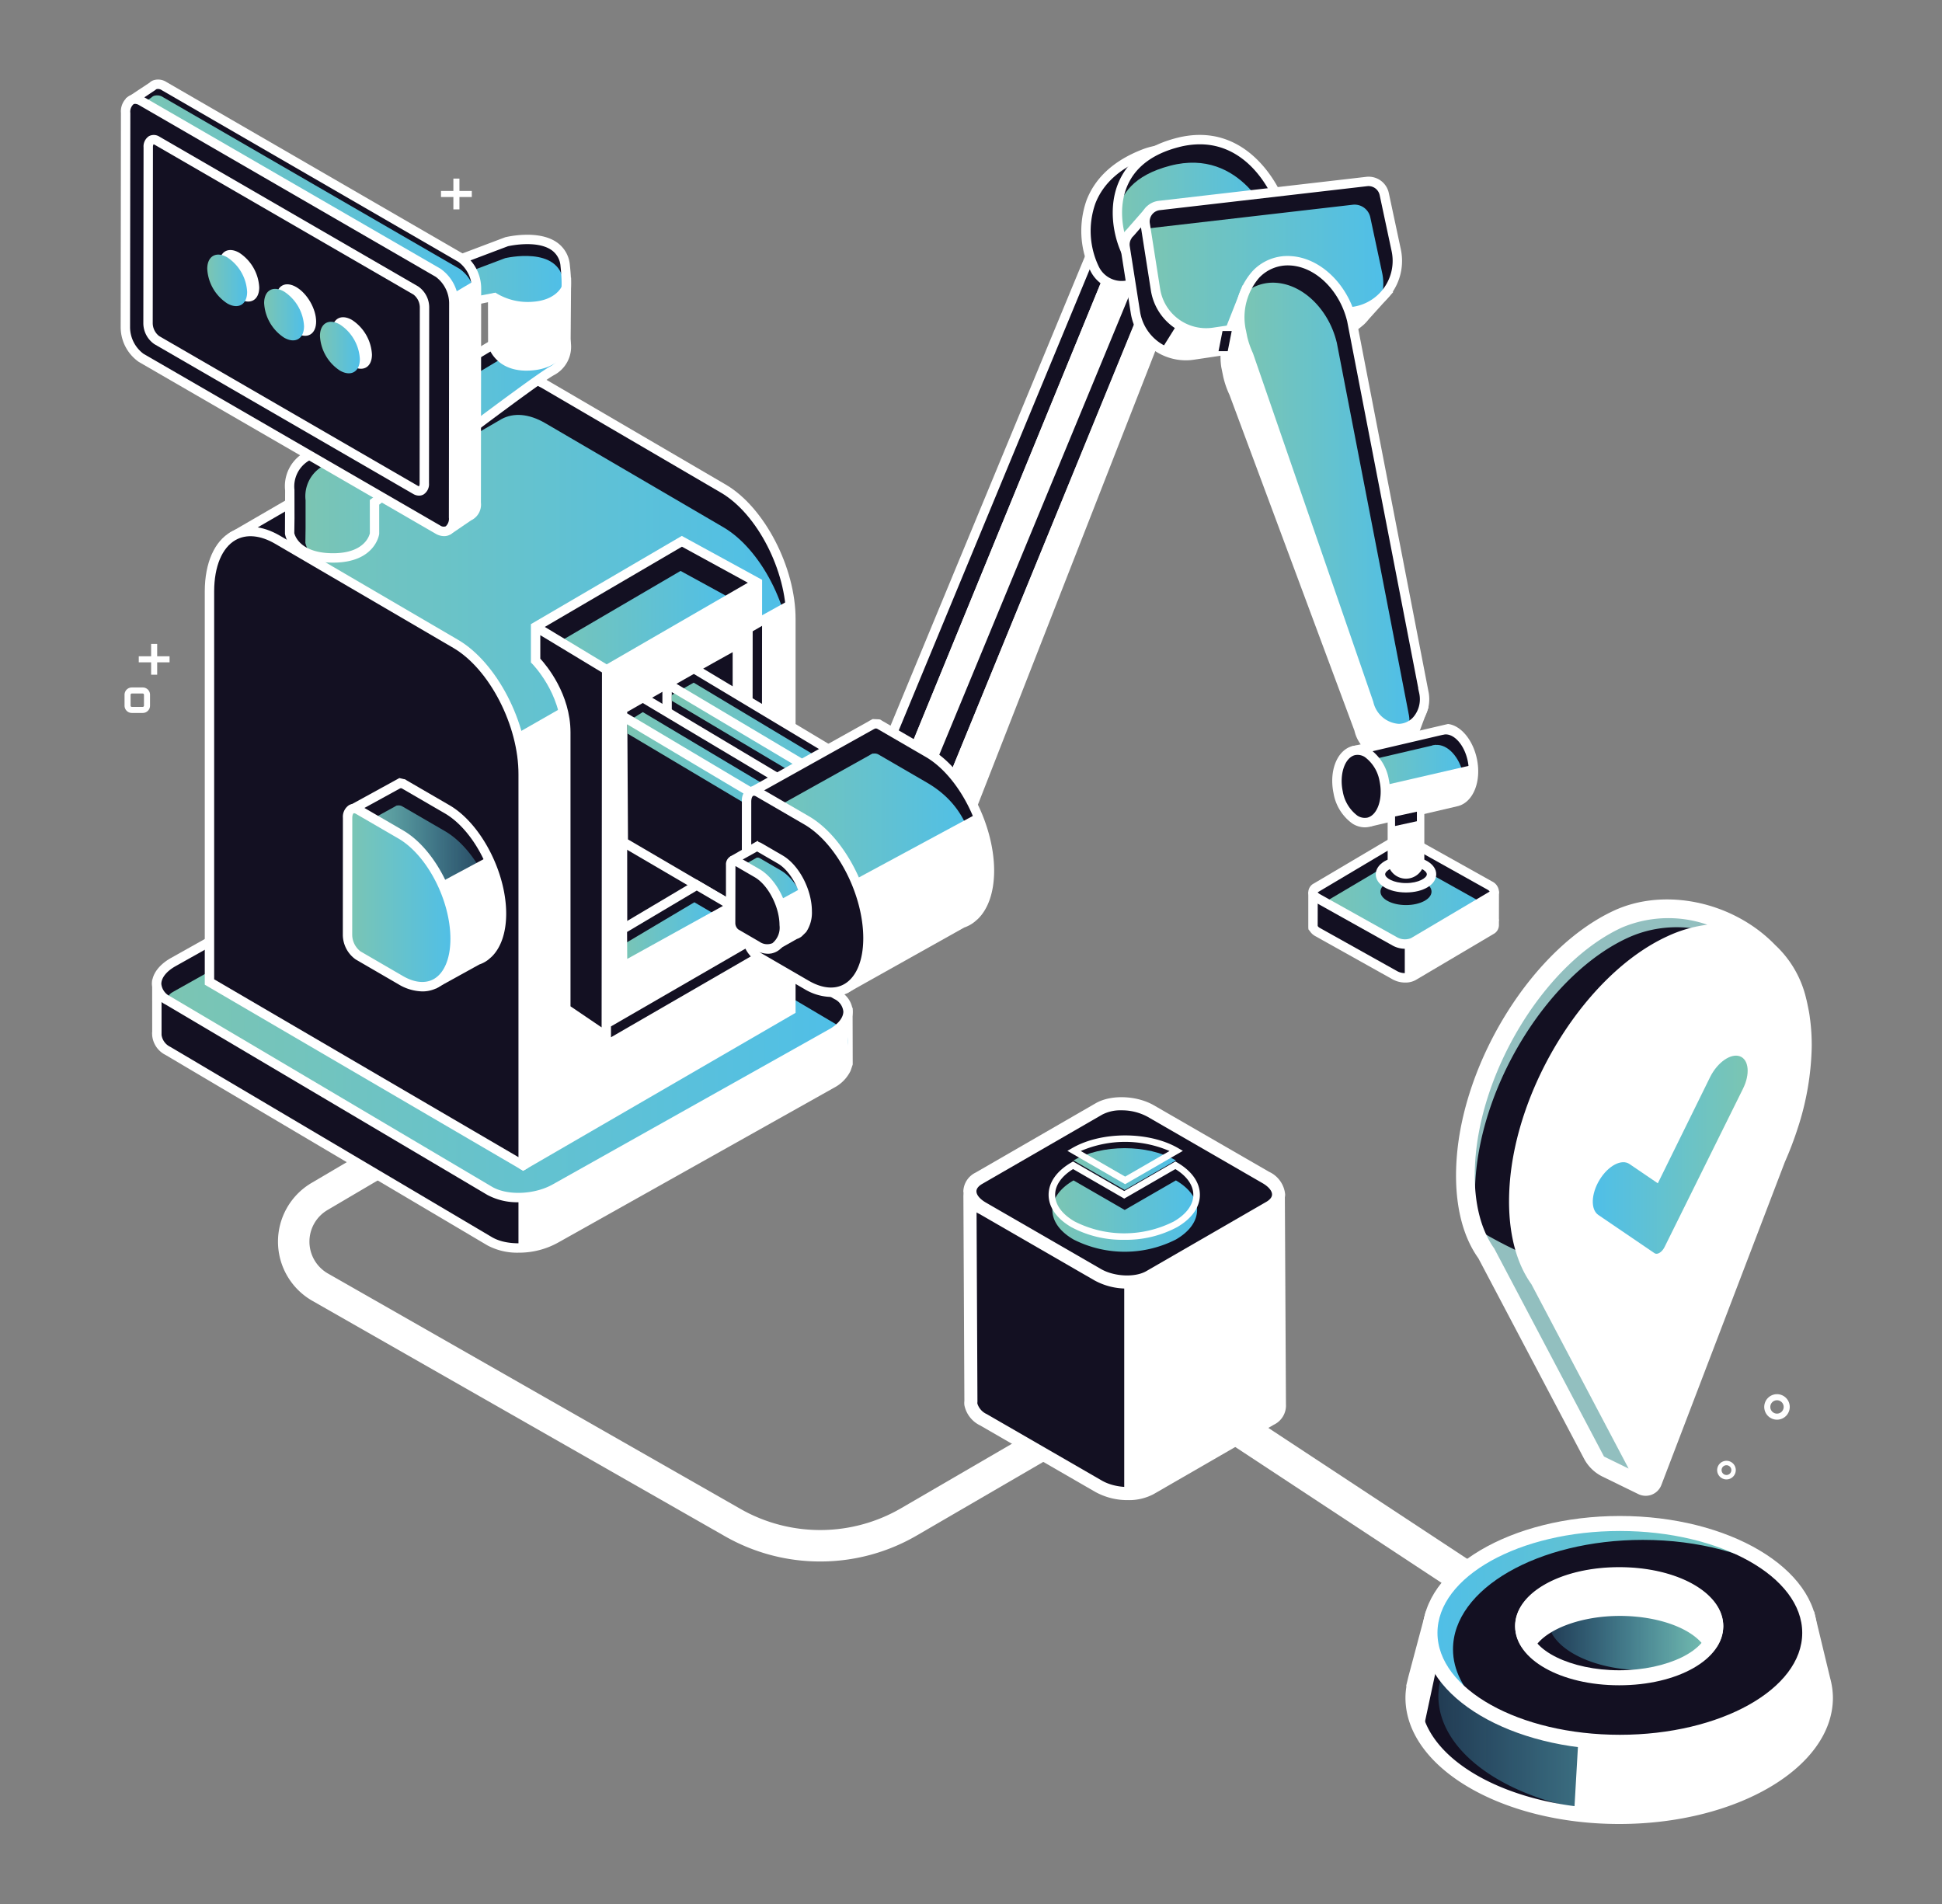 <svg id="a45539a9-f06a-467f-8f51-ab2b2b039554" data-name="Calque 3" xmlns="http://www.w3.org/2000/svg" xmlns:xlink="http://www.w3.org/1999/xlink" viewBox="0 0 306 300"><rect x="0" y="0" width="306" height="300" fill="#808080" stroke="none"/><defs><style>.bbff0e44-f081-49d3-8c1b-c70256f9b5c1{fill:#fff;}.aecdef29-2e78-4dfb-b06f-8b5b9456cd79{fill:#131022;}.f281d635-71e1-4f19-b6e2-e3be3e070bc5{fill:url(#a3a05c76-dc89-48cc-af67-4abfe781f2d5);}.bdd98df3-b6ad-4e9d-8741-fd292596487f{fill:url(#a38b40a1-95b4-4689-87f4-62342c7ffcb3);}.beec81fa-49ea-4dff-85b4-cebc3db31a57{fill:url(#aa88ad38-5be6-43f9-b55d-6601de4fc848);}.a2e88398-d39f-4a06-9a78-697257875be7{fill:#92bfbf;}.ba6f3819-1a6f-4438-b61c-6dc7e60cfbd5{fill:url(#be081102-4246-4ec1-aa59-132d4ef24096);}.ac12ea0e-ced5-4154-b81a-2dc53547dbe2{fill:url(#be40b85e-0616-480f-856b-9d825a567241);}.bc091324-5e9f-4f40-982e-662533450af5{fill:url(#b136ed73-1ca2-487f-aeb5-1b3d5e2ea782);}.fdabe116-67c5-42be-862c-f2c20da47bba{fill:url(#af026898-143a-4def-95ee-51a10c799c6c);}.e7247344-8660-49e1-b23d-33806298bf82{fill:url(#f93bfa53-bbb1-480f-8fa6-ecb06282b7f4);}.bb9ed7cb-778c-4c7a-9a6a-ff479607a21c{fill:url(#b231fe8b-270e-4a8e-adba-128d1e7d0569);}.a9d3cb82-c816-4723-be44-d9d9b5522980{fill:url(#fd0014dd-bd47-4d81-8472-4320e107c435);}.fe6c8f8c-9a24-4d9c-a4e0-76f72b0205ab{fill:url(#a8974926-3f2e-4a3d-aaf8-7a58195f0be6);}.a538d2df-c3e4-41e7-a871-086d3c456a3c{fill:url(#ff9012cb-df30-4f21-9ab8-8de75eacc9e7);}.a127e8d9-9baa-42ef-b77f-753d27d693c3{fill:url(#a3bd66d0-7539-4543-b0ed-abd93dd30f47);}.a4c0c5d4-6216-4f44-b843-25c34afcd372{fill:url(#a6d30107-eb86-4abb-b21f-d84dfeec01f0);}.fed52dcf-3cb3-43f6-95f9-8776da6a39ea{fill:url(#a06dbf04-b941-436b-9d54-438724ba57e5);}.fc2e2ab9-1a4b-48e3-9f06-7b811b9d5e5b{fill:url(#e483facb-60d3-451a-90d9-6c4e46d9096d);}.fda105e9-4882-4db7-9358-d978934ce11a{fill:url(#fbae5cf8-2eb6-4f1e-aeeb-8e64ce5e3e08);}.a8ddcba9-f190-4710-98db-9eec700bb5bf{fill:url(#e79fb7fd-73d4-4ab6-8df8-4fa949066189);}.a7ee5486-d609-48fe-ab69-8cdf49de9811{fill:url(#e0bf19fa-bbc9-4d1b-abbe-c1292be7418d);}.bedf9fff-0d1b-45cb-a215-886dfc33e7ca{fill:url(#b6ef4776-cc90-40ba-87d2-f583be9d292f);}.be082a06-c826-4e74-b914-f9072f85755c{fill:url(#a64b83b9-690d-4634-83dc-856764d878fd);}.e5730942-bcb4-4465-ab85-74546099249a{fill:url(#b2bd455f-6dec-48ee-946d-bd05d2ec54fc);}.f95cb2b6-37c3-4c26-941a-eba18ce577df{fill:url(#b4f43a64-7b31-4ffb-af78-7fadd8ddd67c);}.ae6f9ae6-13b6-44b9-85a3-4e7821666645{fill:url(#b92a59c9-8e75-4abd-b351-bd6faaf35b75);}.eb699bc2-98a1-4023-9081-5a7e0cb423de{fill:url(#a6fc1f27-9e31-497c-b815-d937c593b806);}.a906f406-e6cb-4b70-8ca8-20e22de7bfaf{fill:url(#aedc3c03-448e-4b48-a620-035363fb66e7);}.afe94d3b-2f1f-407f-9ff8-3ba1856e1433{fill:url(#f434df18-19b5-411c-8042-508e21d0a8d0);}</style><linearGradient id="a3a05c76-dc89-48cc-af67-4abfe781f2d5" x1="226.643" y1="267.491" x2="287.771" y2="267.491" gradientUnits="userSpaceOnUse"><stop offset="0" stop-color="#4fbfe8" stop-opacity="0.25"/><stop offset="0.989" stop-color="#7bc5b3"/></linearGradient><linearGradient id="a38b40a1-95b4-4689-87f4-62342c7ffcb3" x1="225.32" y1="257.285" x2="285.158" y2="257.285" gradientUnits="userSpaceOnUse"><stop offset="0" stop-color="#4fbfe8"/><stop offset="0.989" stop-color="#7bc5b3"/></linearGradient><linearGradient id="aa88ad38-5be6-43f9-b55d-6601de4fc848" x1="243.91" y1="255.687" x2="270.504" y2="255.687" xlink:href="#a3a05c76-dc89-48cc-af67-4abfe781f2d5"/><linearGradient id="be081102-4246-4ec1-aa59-132d4ef24096" x1="250.974" y1="181.941" x2="275.38" y2="181.941" xlink:href="#a38b40a1-95b4-4689-87f4-62342c7ffcb3"/><linearGradient id="be40b85e-0616-480f-856b-9d825a567241" x1="-592.394" y1="159.706" x2="-485.226" y2="159.706" gradientTransform="matrix(-1, 0, 0, 1, -458.767, 0)" xlink:href="#a38b40a1-95b4-4689-87f4-62342c7ffcb3"/><linearGradient id="b136ed73-1ca2-487f-aeb5-1b3d5e2ea782" x1="-583.385" y1="123.974" x2="-495.223" y2="123.974" gradientTransform="matrix(-1, 0, 0, 1, -458.767, 0)" xlink:href="#a38b40a1-95b4-4689-87f4-62342c7ffcb3"/><linearGradient id="af026898-143a-4def-95ee-51a10c799c6c" x1="-693.972" y1="143.656" x2="-667.502" y2="143.656" gradientTransform="matrix(-1, 0, 0, 1, -458.767, 0)" xlink:href="#a38b40a1-95b4-4689-87f4-62342c7ffcb3"/><linearGradient id="f93bfa53-bbb1-480f-8fa6-ecb06282b7f4" x1="-574.183" y1="100.081" x2="-542.958" y2="100.081" gradientTransform="matrix(-1, 0, 0, 1, -458.767, 0)" xlink:href="#a38b40a1-95b4-4689-87f4-62342c7ffcb3"/><linearGradient id="b231fe8b-270e-4a8e-adba-128d1e7d0569" x1="-595.499" y1="117.021" x2="-564.621" y2="117.021" gradientTransform="matrix(-1, 0, 0, 1, -458.767, 0)" xlink:href="#a38b40a1-95b4-4689-87f4-62342c7ffcb3"/><linearGradient id="fd0014dd-bd47-4d81-8472-4320e107c435" x1="-588.052" y1="121.786" x2="-557.617" y2="121.786" gradientTransform="matrix(-1, 0, 0, 1, -458.767, 0)" xlink:href="#a38b40a1-95b4-4689-87f4-62342c7ffcb3"/><linearGradient id="a8974926-3f2e-4a3d-aaf8-7a58195f0be6" x1="-571.592" y1="147.253" x2="-556.456" y2="147.253" gradientTransform="matrix(-1, 0, 0, 1, -458.767, 0)" xlink:href="#a38b40a1-95b4-4689-87f4-62342c7ffcb3"/><linearGradient id="ff9012cb-df30-4f21-9ab8-8de75eacc9e7" x1="-612.585" y1="136.609" x2="-576.583" y2="136.609" gradientTransform="matrix(-1, 0, 0, 1, -458.767, 0)" xlink:href="#a38b40a1-95b4-4689-87f4-62342c7ffcb3"/><linearGradient id="a3bd66d0-7539-4543-b0ed-abd93dd30f47" x1="-586.067" y1="141.478" x2="-574.289" y2="141.478" gradientTransform="matrix(-1, 0, 0, 1, -458.767, 0)" xlink:href="#a38b40a1-95b4-4689-87f4-62342c7ffcb3"/><linearGradient id="a6d30107-eb86-4abb-b21f-d84dfeec01f0" x1="-659.779" y1="36.012" x2="-634.785" y2="36.012" gradientTransform="matrix(-1, 0, 0, 1, -458.767, 0)" xlink:href="#a38b40a1-95b4-4689-87f4-62342c7ffcb3"/><linearGradient id="a06dbf04-b941-436b-9d54-438724ba57e5" x1="-676.735" y1="42.39" x2="-639.317" y2="42.39" gradientTransform="matrix(-1, 0, 0, 1, -458.767, 0)" xlink:href="#a38b40a1-95b4-4689-87f4-62342c7ffcb3"/><linearGradient id="e483facb-60d3-451a-90d9-6c4e46d9096d" x1="-680.844" y1="79.463" x2="-654.091" y2="79.463" gradientTransform="matrix(-1, 0, 0, 1, -458.767, 0)" xlink:href="#a38b40a1-95b4-4689-87f4-62342c7ffcb3"/><linearGradient id="fbae5cf8-2eb6-4f1e-aeeb-8e64ce5e3e08" x1="-689.484" y1="122.927" x2="-671.08" y2="122.927" gradientTransform="matrix(-1, 0, 0, 1, -458.767, 0)" xlink:href="#a38b40a1-95b4-4689-87f4-62342c7ffcb3"/><linearGradient id="e79fb7fd-73d4-4ab6-8df8-4fa949066189" x1="-547.889" y1="71.717" x2="-506.883" y2="71.717" gradientTransform="matrix(-1, 0, 0, 1, -458.767, 0)" xlink:href="#a38b40a1-95b4-4689-87f4-62342c7ffcb3"/><linearGradient id="e0bf19fa-bbc9-4d1b-abbe-c1292be7418d" x1="-547.736" y1="46.305" x2="-518.206" y2="46.305" gradientTransform="matrix(-1, 0, 0, 1, -458.767, 0)" xlink:href="#a38b40a1-95b4-4689-87f4-62342c7ffcb3"/><linearGradient id="b6ef4776-cc90-40ba-87d2-f583be9d292f" x1="-533.708" y1="48.917" x2="-479.486" y2="48.917" gradientTransform="matrix(-1, 0, 0, 1, -458.767, 0)" xlink:href="#a38b40a1-95b4-4689-87f4-62342c7ffcb3"/><linearGradient id="a64b83b9-690d-4634-83dc-856764d878fd" x1="-537.448" y1="141.11" x2="-513.527" y2="141.11" gradientTransform="matrix(-1, 0, 0, 1, -458.767, 0)" xlink:href="#a3a05c76-dc89-48cc-af67-4abfe781f2d5"/><linearGradient id="b2bd455f-6dec-48ee-946d-bd05d2ec54fc" x1="-530.478" y1="141.431" x2="-513.527" y2="141.431" gradientTransform="matrix(-1, 0, 0, 1, -458.767, 0)" xlink:href="#a38b40a1-95b4-4689-87f4-62342c7ffcb3"/><linearGradient id="b4f43a64-7b31-4ffb-af78-7fadd8ddd67c" x1="-497.709" y1="44.174" x2="-491.423" y2="44.174" gradientTransform="matrix(-1, 0, 0, 1, -458.767, 0)" xlink:href="#a38b40a1-95b4-4689-87f4-62342c7ffcb3"/><linearGradient id="b92a59c9-8e75-4abd-b351-bd6faaf35b75" x1="-506.675" y1="49.572" x2="-500.389" y2="49.572" gradientTransform="matrix(-1, 0, 0, 1, -458.767, 0)" xlink:href="#a38b40a1-95b4-4689-87f4-62342c7ffcb3"/><linearGradient id="a6fc1f27-9e31-497c-b815-d937c593b806" x1="-515.471" y1="54.761" x2="-509.185" y2="54.761" gradientTransform="matrix(-1, 0, 0, 1, -458.767, 0)" xlink:href="#a38b40a1-95b4-4689-87f4-62342c7ffcb3"/><linearGradient id="aedc3c03-448e-4b48-a620-035363fb66e7" x1="-647.392" y1="191.61" x2="-624.586" y2="191.61" gradientTransform="matrix(-1, 0, 0, 1, -458.767, 0)" xlink:href="#a38b40a1-95b4-4689-87f4-62342c7ffcb3"/><linearGradient id="f434df18-19b5-411c-8042-508e21d0a8d0" x1="-644.049" y1="184.204" x2="-627.923" y2="184.204" gradientTransform="matrix(-1, 0, 0, 1, -458.767, 0)" xlink:href="#a38b40a1-95b4-4689-87f4-62342c7ffcb3"/></defs><path class="bbff0e44-f081-49d3-8c1b-c70256f9b5c1" d="M195.922,222.399l45.311,29.835-2.96,4.495-45.182-29.754"/><path class="aecdef29-2e78-4dfb-b06f-8b5b9456cd79" d="M287.208,264.616h.001l-2.292-9.522H279.442c-5.954-3.872-14.623-6.326-24.307-6.326-9.684,0-18.353,2.454-24.306,6.326H225.564l-2.505,9.4h.036a11.105,11.105,0,0,0-.455,2.997c0,10.34,14.549,18.723,32.495,18.723s32.495-8.383,32.495-18.723A11.107,11.107,0,0,0,287.208,264.616Z"/><path class="f281d635-71e1-4f19-b6e2-e3be3e070bc5" d="M287.35,264.901h.001l-2.293-9.522h-5.475c-5.954-3.872-14.623-6.326-24.307-6.326a55.519,55.519,0,0,0-6.259.369,39.855,39.855,0,0,0-14.186,5.386h-2.889c-.321.192-.665.371-.972.571h-1.556l-2.354,8.829h.036a11.104,11.104,0,0,0-.455,2.997c0,10.34,14.549,18.723,32.495,18.723a55.979,55.979,0,0,0,6.155-.346c13.041-2.434,22.479-9.482,22.479-17.807A11.12,11.12,0,0,0,287.35,264.901Z"/><path class="bbff0e44-f081-49d3-8c1b-c70256f9b5c1" d="M255.135,287.396c-18.571,0-33.678-8.93-33.678-19.905a10.874,10.874,0,0,1,.16-1.814H221.557l.36-1.486,2.74-10.278h5.826c6.354-4.023,15.314-6.326,24.653-6.326,9.339,0,18.297,2.303,24.653,6.326h6.059L288.359,264.34h-.002a12.083,12.083,0,0,1,.455,3.151C288.811,278.466,273.704,287.396,255.135,287.396Zm-30.539-24.083h.019l-.383,1.5a9.935,9.935,0,0,0-.411,2.678c0,9.673,14.047,17.542,31.314,17.542,17.265,0,31.312-7.868,31.312-17.542a9.827,9.827,0,0,0-.383-2.569l-.007-.028-2.07-8.619h-4.896l-.293-.191c-5.999-3.899-14.624-6.135-23.663-6.135-9.041,0-17.666,2.237-23.663,6.135l-.293.191h-4.709Z"/><path class="bdd98df3-b6ad-4e9d-8741-fd292596487f" d="M285.158,257.285c0,9.521-13.395,17.239-29.919,17.239-16.524,0-29.919-7.717-29.919-17.239,0-9.52,13.395-17.238,29.919-17.238C271.763,240.047,285.158,247.765,285.158,257.285Z"/><path class="aecdef29-2e78-4dfb-b06f-8b5b9456cd79" d="M285.464,257.285c0-3.264-1.603-6.304-4.338-8.906-5.478-3.52-13.406-5.748-22.258-5.748-16.524,0-29.919,7.718-29.919,17.238,0,3.264,1.603,6.305,4.338,8.907,5.478,3.52,13.406,5.747,22.257,5.747C272.07,274.524,285.464,266.806,285.464,257.285Z"/><path class="bbff0e44-f081-49d3-8c1b-c70256f9b5c1" d="M255.24,275.705c-17.149,0-31.102-8.263-31.102-18.421,0-10.156,13.953-18.419,31.102-18.419,17.149,0,31.1,8.263,31.1,18.419C286.339,267.442,272.389,275.705,255.24,275.705Zm0-34.476c-15.848,0-28.739,7.201-28.739,16.055,0,8.854,12.891,16.058,28.739,16.058,15.845,0,28.736-7.204,28.736-16.058C283.976,248.43,271.085,241.229,255.24,241.229Z"/><path class="aecdef29-2e78-4dfb-b06f-8b5b9456cd79" d="M270.353,256.278c0,4.462-6.813,8.08-15.218,8.08-8.404,0-15.217-3.618-15.217-8.08,0-4.463,6.813-8.08,15.217-8.08C263.54,248.198,270.353,251.815,270.353,256.278Z"/><path class="beec81fa-49ea-4dff-85b4-cebc3db31a57" d="M255.286,248.198a27.249,27.249,0,0,0-5.622.577c-3.503,1.48-5.755,3.76-5.755,6.321,0,4.463,6.813,8.08,15.217,8.08a27.256,27.256,0,0,0,5.623-.577c3.503-1.48,5.755-3.76,5.755-6.321C270.504,251.815,263.691,248.198,255.286,248.198Z"/><path class="bbff0e44-f081-49d3-8c1b-c70256f9b5c1" d="M255.135,265.54c-9.196,0-16.399-4.069-16.399-9.263,0-5.193,7.204-9.263,16.399-9.263s16.399,4.07,16.399,9.263C271.535,261.471,264.331,265.54,255.135,265.54Zm0-16.162c-7.607,0-14.036,3.16-14.036,6.899,0,3.739,6.428,6.899,14.036,6.899,7.608,0,14.036-3.16,14.036-6.899C269.171,252.539,262.743,249.379,255.135,249.379Z"/><path class="bbff0e44-f081-49d3-8c1b-c70256f9b5c1" d="M255.238,253.426c6.595,0,12.193,2.231,14.305,5.346a4.788,4.788,0,0,0,.809-2.584c0-4.462-6.813-8.08-15.218-8.08-8.404,0-15.217,3.618-15.217,8.08a4.849,4.849,0,0,0,.913,2.734C242.861,255.729,248.538,253.426,255.238,253.426Z"/><path class="bbff0e44-f081-49d3-8c1b-c70256f9b5c1" d="M241.827,259.558l-1.976.028a6.007,6.007,0,0,1-1.115-3.397c0-5.193,7.204-9.26,16.399-9.26s16.399,4.067,16.399,9.26a5.955,5.955,0,0,1-.995,3.22l-3.153,1.516,1.177-1.489c-1.957-2.888-7.312-4.826-13.327-4.826-6.043,0-11.557,2.036-13.41,4.949ZM255.135,249.291c-7.607,0-14.036,3.158-14.036,6.897a2.976,2.976,0,0,0,.049.531c2.892-2.731,8.231-4.473,14.089-4.473,5.805,0,10.989,1.643,13.914,4.302a3.131,3.131,0,0,0,.021-.36C269.171,252.448,262.743,249.291,255.135,249.291Z"/><polygon class="bbff0e44-f081-49d3-8c1b-c70256f9b5c1" points="248.676 274.524 248.036 285.642 261.626 285.642 273.739 282.54 280.262 279.733 286.339 274.524 287.771 267.776 285.839 258.922 282.521 264.358 277.875 268.211 267.904 272.903 255.239 274.524 248.676 274.524"/><polygon class="bbff0e44-f081-49d3-8c1b-c70256f9b5c1" points="226.501 262.067 224.137 273.123 222.64 266.29 224.636 258.578 226.501 262.067"/><path class="a2e88398-d39f-4a06-9a78-697257875be7" d="M254.945,144.811c-12.095,5.573-22.937,22.448-23.964,38.043-.411,6.241.823,11.288,3.27,14.728l17.418,33.032,8.353,4.078c.752-1.702,12.938-59.722,13.498-61.469h0c1.306-4.077,10.22-6.64,10.287-10.611C284.051,148.085,266.738,139.377,254.945,144.811Zm-1.529,37.224c-4.762,2.378-8.412-.539-8.113-6.466.295-5.849,4.331-12.35,8.977-14.568,4.602-2.197,8.153.599,7.972,6.292C262.068,173.059,258.13,179.681,253.415,182.035Z"/><path class="aecdef29-2e78-4dfb-b06f-8b5b9456cd79" d="M256.451,147.785c-12.094,5.573-22.937,22.448-23.964,38.042a29.483,29.483,0,0,0,.506,8.018c13.799,8.298,24.135,7.813,34.912,15.165,3.355-15.592,6.828-31.9,7.12-32.813,1.306-4.078,7.989-7.135,8.055-11.106C283.326,150.563,268.245,142.351,256.451,147.785Zm-1.53,37.224c-4.761,2.377-8.411-.54-8.112-6.466.295-5.85,4.331-12.349,8.977-14.569,4.601-2.196,8.153.6,7.972,6.293C263.575,176.033,259.637,182.654,254.922,185.009Z"/><path class="bbff0e44-f081-49d3-8c1b-c70256f9b5c1" d="M260.48,234.124l-1.123,1.277-17.567-33.313c-2.598-3.636-3.788-8.934-3.375-15.216,1.032-15.656,12.021-33.069,24.497-38.819,5.586-2.571,10.896-2.529,14.953.117,4.681,3.052,7.186,9.074,7.053,16.952h0a43.405,43.405,0,0,1-2.171,12.463,53.294,53.294,0,0,1-2.008,5.271Zm10.358-86.128a17.219,17.219,0,0,0-7.156,1.727c-11.929,5.495-22.44,22.214-23.432,37.268-.385,5.854.688,10.742,3.102,14.136l16.533,31.339,19.154-50.309a52.175,52.175,0,0,0,1.958-5.136,41.583,41.583,0,0,0,2.084-11.93c.12-7.12-2.147-12.726-6.219-15.381A10.86,10.86,0,0,0,270.838,147.995Z"/><path class="bbff0e44-f081-49d3-8c1b-c70256f9b5c1" d="M285.158,160.189c-.005-.045-.01-.089-.016-.134-.08-.546-.183-1.071-.293-1.591-.076-.365-.147-.731-.245-1.09a16.686,16.686,0,0,0-4.869-8.454,22.812,22.812,0,0,0-3.95-3.257c-6.595-4.303-15.02-5.166-21.456-2.191-12.639,5.826-23.774,23.45-24.818,39.285-.424,6.409.778,11.794,3.438,15.509l16.645,31.57a6.535,6.535,0,0,0,2.915,2.826l5.644,2.755a2.642,2.642,0,0,0,3.627-1.431l19.464-50.908a54.588,54.588,0,0,0,2.028-5.324,43.867,43.867,0,0,0,2.197-12.624A31.212,31.212,0,0,0,285.158,160.189Zm-22.477-12.641c-12.639,5.826-23.774,23.45-24.818,39.285-.422,6.414.78,11.798,3.438,15.511l15.318,29.05L252.745,229.502l-17.293-32.776c-2.342-3.289-3.38-8.053-3.001-13.775.98-14.875,11.346-31.385,23.112-36.803a18.774,18.774,0,0,1,13.465-.445A20.886,20.886,0,0,0,262.681,147.548Z"/><path class="ba6f3819-1a6f-4438-b61c-6dc7e60cfbd5" d="M260.714,197.465l-8.864-6.031c-1.243-.846-1.153-3.329.201-5.547h0c1.354-2.217,3.46-3.328,4.703-2.482l4.469,3.041,8.249-16.759c1.163-2.315,3.259-3.77,4.683-3.25h0c1.424.52,1.636,2.819.473,5.135l-12.358,24.943C261.874,197.304,261.139,197.753,260.714,197.465Z"/><path class="bbff0e44-f081-49d3-8c1b-c70256f9b5c1" d="M129.238,246.034a30.215,30.215,0,0,1-14.976-3.959L49.22,204.964a10.736,10.736,0,0,1-.129-18.577l16.383-9.654,2.516,4.268-16.384,9.654a5.782,5.782,0,0,0,.069,10.005l65.043,37.114a25.366,25.366,0,0,0,25.226-.107l30.447-17.709,2.492,4.283-30.447,17.709A30.22,30.22,0,0,1,129.238,246.034Z"/><path class="aecdef29-2e78-4dfb-b06f-8b5b9456cd79" d="M24.716,163.043a2.419,2.419,0,0,1,0-.419v-7.497l9.748.391,36.296-20.368c3.07-1.778,7.714-1.97,10.372-.429l41.107,24.32,11.368.457.018,8.052v.497l-.145.024a4.869,4.869,0,0,1-2.395,2.657l-43.539,24.432c-3.07,1.778-7.714,1.97-10.372.429l-50.7-29.995a3.09,3.09,0,0,1-1.759-2.526l-.001-0Z"/><path class="bbff0e44-f081-49d3-8c1b-c70256f9b5c1" d="M81.698,197.377a9.923,9.923,0,0,1-4.894-1.148l-50.705-30a3.834,3.834,0,0,1-2.125-3.136v-.038l-.003-.092a2.094,2.094,0,0,1,.011-.445l-.009-8.16,10.31.411,36.114-20.262c3.312-1.925,8.197-2.113,11.102-.425l40.955,24.228,11.889.477.02,8.947-.344,1.005a5.94,5.94,0,0,1-2.567,2.63L87.91,195.805A12.693,12.693,0,0,1,81.698,197.377ZM25.455,155.896v7.171a2.457,2.457,0,0,0,1.393,1.887l50.702,29.997c2.448,1.416,6.769,1.223,9.628-.434l43.545-24.436a4.227,4.227,0,0,0,2.049-2.223l.113-.379-.015-7.272-11.007-.532L80.756,135.356c-2.408-1.393-6.816-1.194-9.625.434L34.644,156.266Z"/><path class="aecdef29-2e78-4dfb-b06f-8b5b9456cd79" d="M26.476,157.646l50.7,29.996c2.658,1.542,7.302,1.35,10.372-.429l43.539-24.432c3.07-1.778,3.404-4.47.746-6.011L81.132,126.774c-2.658-1.542-7.302-1.35-10.372.429l-43.539,24.431C24.152,153.413,23.818,156.104,26.476,157.646Z"/><path class="ac12ea0e-ced5-4154-b81a-2dc53547dbe2" d="M33.822,161.992l43.354,25.649c2.658,1.542,7.664,1.993,10.734.215l43.176-20.401c3.07-1.778,3.404-4.47.746-6.012L81.132,131.448c-2.658-1.542-7.302-1.35-10.372.429l-43.539,24.431C24.152,158.087,31.164,160.45,33.822,161.992Z"/><path class="bbff0e44-f081-49d3-8c1b-c70256f9b5c1" d="M81.695,189.431a9.92,9.92,0,0,1-4.891-1.148l-50.702-30a3.816,3.816,0,0,1-2.162-3.249c0-1.497,1.061-2.968,2.911-4.041l43.548-24.436c3.312-1.925,8.2-2.116,11.105-.422l50.705,29.997a3.799,3.799,0,0,1,2.156,3.249c0,1.497-1.061,2.968-2.911,4.041L87.91,187.856A12.666,12.666,0,0,1,81.695,189.431ZM76.64,126.48a11.328,11.328,0,0,0-5.509,1.364L27.583,152.28c-1.37.795-2.162,1.801-2.162,2.755a2.447,2.447,0,0,0,1.425,1.968l.006.006L77.55,187.006c2.448,1.416,6.769,1.22,9.628-.434l43.545-24.436c1.37-.795,2.162-1.801,2.162-2.755a2.453,2.453,0,0,0-1.422-1.974L80.756,127.41A8.402,8.402,0,0,0,76.64,126.48Z"/><path class="aecdef29-2e78-4dfb-b06f-8b5b9456cd79" d="M79.062,59.928h0c1.862-.996,4.253-.857,6.86.667l28.062,16.399c5.901,3.449,10.662,12.661,10.634,20.577V159.161l-42.181,24.454s-34.573-72.97-34.87-74.39c-.297-1.42-11.111-24.574-11.111-24.574Z"/><path class="bc091324-5e9f-4f40-982e-662533450af5" d="M79.062,66.012h0c1.862-.996,4.253-.857,6.86.666l28.062,16.399c5.901,3.449,10.662,12.662,10.634,20.577v53.562L80.537,182.572s-32.673-65.843-32.97-67.263c-.297-1.42-11.111-24.574-11.111-24.574Z"/><path class="bbff0e44-f081-49d3-8c1b-c70256f9b5c1" d="M82.436,184.473l-.571-.334-.097-.205c-5.781-12.201-34.628-73.123-34.926-74.56-.254-1.084-6.752-15.192-11.056-24.41l.301-.951h0L78.712,59.274c2.171-1.153,4.856-.911,7.582.682L114.358,76.356c6.093,3.561,11.027,13.08,11.001,21.216V159.59l-.37.211ZM37.413,84.952c1.951,4.183,10.591,22.745,10.88,24.118.526,1.7,22.572,48.395,34.466,73.502l41.12-23.838V97.569c.026-7.668-4.581-16.611-10.267-19.935L85.548,61.233c-2.263-1.324-4.437-1.552-6.128-.659Z"/><path class="aecdef29-2e78-4dfb-b06f-8b5b9456cd79" d="M33.005,154.727l49.432,28.888V122.025c.028-7.916-4.733-17.128-10.634-20.577L43.741,85.049c-5.901-3.449-10.708.172-10.736,8.088Z"/><path class="bbff0e44-f081-49d3-8c1b-c70256f9b5c1" d="M83.175,184.042l-.739.43L32.266,155.153V93.135c.017-4.443,1.517-7.842,4.116-9.327,2.188-1.254,4.931-1.035,7.732.601l28.061,16.401c6.096,3.561,11.03,13.079,11.001,21.219Zm-49.43-29.739,47.95,28.023V122.025c.029-7.671-4.578-16.614-10.267-19.938L43.368,85.687C41.041,84.325,38.818,84.12,37.116,85.091c-2.127,1.217-3.356,4.151-3.37,8.047Z"/><polygon class="bbff0e44-f081-49d3-8c1b-c70256f9b5c1" points="81.695 188.683 81.695 196.932 87.137 195.373 132.565 169.738 133.626 168.046 133.628 160.396 129.284 164.148 85.135 188.683 81.695 188.683"/><polygon class="bbff0e44-f081-49d3-8c1b-c70256f9b5c1" points="81.497 115.533 88.5 111.53 89.086 114.074 89.154 158.95 95.533 163.276 118.364 150.074 124.618 154.074 124.618 159.161 83.175 183.187 82.437 180.314 82.218 118.932 81.497 115.533"/><polygon class="bbff0e44-f081-49d3-8c1b-c70256f9b5c1" points="120.086 96.945 124.307 94.602 124.668 100.081 124.668 114.53 119.001 111.131 119.346 97.438 120.086 96.945"/><path class="aecdef29-2e78-4dfb-b06f-8b5b9456cd79" d="M235.445,145.819a.685.685,0,0,0,0-.117v-5.2l-2.73.109-10.166-5.682a3.229,3.229,0,0,0-2.905-.12l-9.569,5.67-3.184.127-.005,5.355v.139l.041.007a1.361,1.361,0,0,0,.671.741l12.194,6.816a3.229,3.229,0,0,0,2.905.12l12.255-7.254a.861.861,0,0,0,.492-.705h0Z"/><path class="bbff0e44-f081-49d3-8c1b-c70256f9b5c1" d="M221.426,154.815a4.086,4.086,0,0,1-2.003-.509l-12.186-6.813a2.34,2.34,0,0,1-.801-.72l-.268-.342-.021-.331v-5.524l3.711-.83,9.411-5.573a3.926,3.926,0,0,1,3.648.113l9.975,5.576,3.301.613-.009,5.35a1.589,1.589,0,0,1-.859,1.344l-12.253,7.249A3.318,3.318,0,0,1,221.426,154.815ZM207.627,145.869l.012.029c.017.067.115.188.332.312L220.154,153.02a2.531,2.531,0,0,0,2.174.121l12.38-7.397-.003-4.474-2.171.09-.182-.104L222.186,135.573a2.546,2.546,0,0,0-2.171-.124l-9.911,5.769-2.471.098Z"/><path class="aecdef29-2e78-4dfb-b06f-8b5b9456cd79" d="M234.952,141.205l-12.255,7.253a3.229,3.229,0,0,1-2.905-.12l-12.194-6.816c-.86-.496-.953-1.247-.209-1.677l12.255-7.254a3.228,3.228,0,0,1,2.905.12l12.194,6.816C235.603,140.023,235.696,140.774,234.952,141.205Z"/><path class="fdabe116-67c5-42be-862c-f2c20da47bba" d="M234.702,144.453l-12.255,7.253c-.745.43.383-1.774-.477-2.271L208.735,142.15l10.66-6.309a3.227,3.227,0,0,1,2.905.12l12.194,6.815C235.353,143.272,235.446,144.023,234.702,144.453Z"/><path class="bbff0e44-f081-49d3-8c1b-c70256f9b5c1" d="M221.426,149.491a4.075,4.075,0,0,1-2.003-.511l-12.186-6.813a1.905,1.905,0,0,1-1.09-1.59,1.592,1.592,0,0,1,.873-1.373l12.25-7.246a3.927,3.927,0,0,1,3.648.113l12.186,6.813a1.907,1.907,0,0,1,1.09,1.593,1.589,1.589,0,0,1-.867,1.367l-12.253,7.252A3.326,3.326,0,0,1,221.426,149.491Zm-.514-16.447a1.885,1.885,0,0,0-.896.188l-12.394,7.368a1.236,1.236,0,0,0,.344.28l12.189,6.813a2.548,2.548,0,0,0,2.177.124l12.253-7.252c.11-.066.136-.113.136-.115a1.301,1.301,0,0,0-.347-.28L222.186,133.356A2.609,2.609,0,0,0,220.912,133.044Z"/><path class="aecdef29-2e78-4dfb-b06f-8b5b9456cd79" d="M225.564,137.759c0,1.171-1.801,2.12-4.023,2.12s-4.023-.949-4.023-2.12c0-1.171,1.801-2.121,4.023-2.121S225.564,136.588,225.564,137.759Z"/><path class="aecdef29-2e78-4dfb-b06f-8b5b9456cd79" d="M225.565,140.487c0,1.171-1.802,2.121-4.023,2.121-2.222,0-4.023-.95-4.023-2.121,0-1.171,1.801-2.12,4.023-2.12C223.764,138.367,225.565,139.316,225.565,140.487Z"/><path class="bbff0e44-f081-49d3-8c1b-c70256f9b5c1" d="M221.542,140.62c-2.717,0-4.764-1.231-4.764-2.861,0-1.63,2.047-2.859,4.764-2.859s4.764,1.228,4.764,2.859C226.305,139.388,224.259,140.62,221.542,140.62Zm0-4.24c-2.003,0-3.284.818-3.284,1.379,0,.564,1.28,1.382,3.284,1.382,2.003,0,3.284-.818,3.284-1.382C224.826,137.197,223.545,136.38,221.542,136.38Z"/><path class="bbff0e44-f081-49d3-8c1b-c70256f9b5c1" d="M221.541,137.708h0a2.149,2.149,0,0,1-2.149-2.149v-9.151a2.149,2.149,0,0,1,2.149-2.149h0a2.149,2.149,0,0,1,2.149,2.149v9.151A2.149,2.149,0,0,1,221.541,137.708Z"/><path class="bbff0e44-f081-49d3-8c1b-c70256f9b5c1" d="M221.542,138.449a2.895,2.895,0,0,1-2.89-2.89v-9.151a2.889,2.889,0,1,1,5.778,0v9.151A2.893,2.893,0,0,1,221.542,138.449Zm0-13.452a1.412,1.412,0,0,0-1.411,1.411v9.151a1.409,1.409,0,1,0,2.818,0v-9.151A1.41,1.41,0,0,0,221.542,124.997Z"/><polygon class="bbff0e44-f081-49d3-8c1b-c70256f9b5c1" points="95.533 163.276 119.287 149.54 119.346 91.799 95.592 105.535 95.533 163.276"/><polygon class="aecdef29-2e78-4dfb-b06f-8b5b9456cd79" points="107.439 85.289 119.346 91.799 95.592 105.535 84.396 98.769 107.439 85.289"/><polygon class="e7247344-8660-49e1-b23d-33806298bf82" points="107.235 89.958 115.416 94.431 95.592 105.535 95.387 110.204 84.191 103.437 107.235 89.958"/><path class="aecdef29-2e78-4dfb-b06f-8b5b9456cd79" d="M84.396,98.769v5.309s4.758,4.772,4.758,11.332V158.951l6.38,4.325.058-57.741Z"/><path class="bbff0e44-f081-49d3-8c1b-c70256f9b5c1" d="M120.086,91.361l-12.657-6.921L83.655,98.343v6.042l.217.217c.043.046,4.541,4.625,4.541,10.807v43.935l7.089,4.804,24.524-14.181Zm-12.633-5.221,10.385,5.677-22.238,12.859-1.481-.895-8.274-5.001ZM89.893,158.558V115.409c0-6.053-3.789-10.57-4.758-11.625V100.081l8.06,4.869,1.657,1.001-.057,55.93Zm28.653-9.446L96.272,161.992l.061-56.029,22.274-12.88Z"/><polygon class="aecdef29-2e78-4dfb-b06f-8b5b9456cd79" points="120.078 98.61 118.599 99.469 118.546 148.844 96.272 161.724 96.272 163.435 120.026 149.7 120.078 98.61"/><path class="aecdef29-2e78-4dfb-b06f-8b5b9456cd79" d="M116.185,101.543c-.297,0-18.12,10.214-18.12,10.214l.037,40.583,18.083-10.04Z"/><path class="bbff0e44-f081-49d3-8c1b-c70256f9b5c1" d="M97.362,153.598l-.037-42.27.373-.214c17.996-10.31,18.236-10.31,18.487-10.31h.74v41.932Zm1.442-41.415.037,38.9,16.603-9.22V102.758C112.626,104.295,104.568,108.885,98.804,112.183Z"/><polygon class="aecdef29-2e78-4dfb-b06f-8b5b9456cd79" points="132.887 124.25 105.115 107.73 105.115 127.531 132.887 143.774 132.887 124.25"/><path class="bbff0e44-f081-49d3-8c1b-c70256f9b5c1" d="M133.628,145.062l-29.254-17.106V107.299l.741-.42,28.514,16.95Zm-27.775-17.956,26.295,15.377V124.673l-26.295-15.643Z"/><polygon class="aecdef29-2e78-4dfb-b06f-8b5b9456cd79" points="105.115 107.73 109.335 105.333 136.764 121.786 132.887 124.25 105.115 107.73"/><polygon class="bb9ed7cb-778c-4c7a-9a6a-ff479607a21c" points="105.854 109.521 109.303 107.562 136.732 124.015 132.855 126.48 105.855 110.418 105.854 109.521"/><path class="bbff0e44-f081-49d3-8c1b-c70256f9b5c1" d="M132.9,125.121l-.39-.234-28.867-17.172,5.703-3.237.37.22,28.457,17.071Zm-26.315-17.377,26.292,15.637,2.48-1.578-26.034-15.614Z"/><polygon class="aecdef29-2e78-4dfb-b06f-8b5b9456cd79" points="132.887 143.774 136.764 141.309 136.764 121.786 132.887 124.25 132.887 143.774"/><path class="bbff0e44-f081-49d3-8c1b-c70256f9b5c1" d="M132.148,145.12V123.844l5.356-3.405v21.277Zm1.48-20.462v17.768l2.396-1.526V123.132Z"/><polygon class="aecdef29-2e78-4dfb-b06f-8b5b9456cd79" points="125.408 129.082 98.102 112.838 98.214 132.685 125.408 148.606 125.408 129.082"/><path class="bbff0e44-f081-49d3-8c1b-c70256f9b5c1" d="M126.148,149.898,97.477,133.111l-.124-21.58,28.795,17.129ZM98.952,132.261l25.716,15.054V129.503l-25.818-15.36Z"/><polygon class="aecdef29-2e78-4dfb-b06f-8b5b9456cd79" points="98.102 112.838 98.065 111.757 101.286 109.914 129.284 126.618 125.408 129.082 98.102 112.838"/><polygon class="a9d3cb82-c816-4723-be44-d9d9b5522980" points="98.858 115.575 98.85 113.72 101.286 112.202 129.284 128.905 125.408 131.37 98.858 115.575"/><path class="bbff0e44-f081-49d3-8c1b-c70256f9b5c1" d="M125.419,129.951l-.39-.234L97.376,113.267l-.067-1.934,3.986-2.275,29.399,17.539Zm-26.592-17.545,26.569,15.808,2.477-1.575-26.595-15.869-2.46,1.408Z"/><polygon class="aecdef29-2e78-4dfb-b06f-8b5b9456cd79" points="125.408 148.606 129.284 146.141 129.284 126.618 125.408 129.082 125.408 148.606"/><path class="bbff0e44-f081-49d3-8c1b-c70256f9b5c1" d="M124.668,149.953V128.674l5.356-3.402v21.277Zm1.48-20.464v17.771l2.396-1.526V127.965Z"/><polygon class="aecdef29-2e78-4dfb-b06f-8b5b9456cd79" points="109.786 139.46 98.065 146.425 98.102 152.34 115.416 142.756 109.786 139.46"/><polygon class="fe6c8f8c-9a24-4d9c-a4e0-76f72b0205ab" points="109.41 142.166 97.689 149.131 98.102 152.34 112.825 144.166 109.41 142.166"/><path class="bbff0e44-f081-49d3-8c1b-c70256f9b5c1" d="M97.37,153.592l-.049-7.588,12.461-7.402,7.128,4.171Zm1.437-6.749.026,4.246,15.088-8.351-4.133-2.419Z"/><polygon class="aecdef29-2e78-4dfb-b06f-8b5b9456cd79" points="173.288 36.683 138.828 119.882 142.472 122.115 176.411 39.296 173.288 36.683"/><path class="bbff0e44-f081-49d3-8c1b-c70256f9b5c1" d="M142.829,123.202l-4.925-3.021.24-.584,34.848-84.127,4.31,3.607ZM139.753,119.58l2.364,1.448,33.402-81.511L173.586,37.899Z"/><polygon class="bbff0e44-f081-49d3-8c1b-c70256f9b5c1" points="180.976 38.658 147.325 125.147 142.472 122.115 176.411 39.296 180.976 38.658"/><path class="bbff0e44-f081-49d3-8c1b-c70256f9b5c1" d="M147.688,126.248l-6.136-3.836L175.887,38.624l6.237-.873Zm-4.292-4.431,3.564,2.229,32.87-84.48-2.896.405Z"/><polygon class="aecdef29-2e78-4dfb-b06f-8b5b9456cd79" points="178.855 42.396 145.178 123.812 148.822 126.044 181.979 45.009 178.855 42.396"/><path class="bbff0e44-f081-49d3-8c1b-c70256f9b5c1" d="M149.179,127.127l-4.925-3.015.24-.584,34.064-82.346,4.31,3.607-.205.5Zm-3.076-3.616,2.364,1.448L181.087,45.229,179.153,43.61Z"/><polygon class="bbff0e44-f081-49d3-8c1b-c70256f9b5c1" points="186.301 42.39 150.939 132.808 148.822 126.044 182.762 43.226 186.301 42.39"/><path class="bbff0e44-f081-49d3-8c1b-c70256f9b5c1" d="M150.861,135.038l-2.824-9.03.101-.246,34.081-83.17,5.284-1.246Zm-1.251-8.96,1.408,4.497,34.081-87.142-1.798.425Z"/><path class="aecdef29-2e78-4dfb-b06f-8b5b9456cd79" d="M137.286,114.267a.912.912,0,0,1,.22-.123l.201-.112.021.041a1.273,1.273,0,0,1,.948.162l7.56,4.388c5.345,3.103,9.674,11.42,9.67,18.578-.002,3.466-1.026,6.013-2.683,7.377l.004.009-.037.021a4.85,4.85,0,0,1-1.492.835l-18.019,10.081L123.634,136.02l-5.626-10.994Z"/><path class="a538d2df-c3e4-41e7-a871-086d3c456a3c" d="M137.093,118.95a.914.914,0,0,1,.219-.123l.202-.113.021.041a1.272,1.272,0,0,1,.948.162l7.56,4.388c5.345,3.103,7.779,8.041,7.775,15.199-.002,3.466-1.026,6.013-2.683,7.377l.004.008-.037.021a4.85,4.85,0,0,1-1.492.835l-17.461,7.757-8.707-13.799-5.626-10.994Z"/><path class="bbff0e44-f081-49d3-8c1b-c70256f9b5c1" d="M133.371,156.543l-16.346-31.815,19.849-11.079a1.454,1.454,0,0,1,.263-.15l.367-.203.977.044c.292.029.289.095.567.257l7.559,4.388c5.538,3.211,10.041,11.834,10.038,19.216-.003,3.312-.911,5.986-2.567,7.602h0l-.503.434a5.322,5.322,0,0,1-1.639.905Zm-14.38-31.22,14.993,29.179,17.352-9.706a4.676,4.676,0,0,0,1.387-.766l.029-.026c1.555-1.277,2.411-3.697,2.413-6.804.003-6.914-4.171-14.961-9.301-17.938l-7.562-4.388a.543.543,0,0,0-.419-.078l-.237.118Z"/><path class="aecdef29-2e78-4dfb-b06f-8b5b9456cd79" d="M119.518,150.787l7.559,4.388c5.345,3.103,9.681-.184,9.686-7.342h0c.004-7.157-4.325-15.475-9.67-18.578l-7.56-4.388c-1.047-.608-1.897.036-1.898,1.439l-.013,20.84A4.566,4.566,0,0,0,119.518,150.787Z"/><path class="bbff0e44-f081-49d3-8c1b-c70256f9b5c1" d="M130.929,157.084a8.479,8.479,0,0,1-4.22-1.269l-7.564-4.388a5.307,5.307,0,0,1-2.26-4.284l.012-20.837a2.403,2.403,0,0,1,1.032-2.182,1.933,1.933,0,0,1,1.977.104l7.562,4.39c5.538,3.211,10.041,11.834,10.038,19.216-.003,4.041-1.364,7.142-3.734,8.507A5.643,5.643,0,0,1,130.929,157.084ZM119.887,150.15l7.562,4.388c2.087,1.205,4.067,1.396,5.584.52,1.899-1.092,2.989-3.726,2.992-7.223.003-6.914-4.171-14.961-9.301-17.938l-7.562-4.391c-.098-.058-.347-.194-.497-.098-.141.081-.289.393-.289.902l-.012,20.837a3.891,3.891,0,0,0,1.523,3.003Z"/><path class="aecdef29-2e78-4dfb-b06f-8b5b9456cd79" d="M118.981,133.495a.414.414,0,0,1,.097-.054l.089-.049.009.018a.561.561,0,0,1,.418.071l3.335,1.936c2.358,1.369,4.267,5.038,4.265,8.195a4.109,4.109,0,0,1-1.183,3.254l.002.004-.017.009a2.136,2.136,0,0,1-.658.368l-3.463,1.937-3.866-7.896-2.593-5.803Z"/><path class="a127e8d9-9baa-42ef-b77f-753d27d693c3" d="M119.086,135.226a.4.4,0,0,1,.097-.054l.089-.05.009.018a.561.561,0,0,1,.418.071l3.334,1.936c2.358,1.369,4.267,5.038,4.266,8.195-.001,1.529-2.56-.425-3.29.177h0a2.242,2.242,0,0,1-.674.377l-3.463,1.938-1.758-4.815-2.593-5.803Z"/><path class="bbff0e44-f081-49d3-8c1b-c70256f9b5c1" d="M121.555,150.213l-4.212-8.599-2.292-6.651,4.341-2.48.15.196a1.373,1.373,0,0,1,.422.162l3.336,1.937c2.599,1.506,4.633,5.385,4.633,8.833a5.478,5.478,0,0,1-.899,3.234h0l-.694.685a2.304,2.304,0,0,1-.763.413Zm-5.188-14.415,2.318,5.188,3.512,7.168,2.781-1.555a1.931,1.931,0,0,0,.552-.298l.009-.006a3.495,3.495,0,0,0,.916-2.685c0-2.87-1.783-6.33-3.896-7.556l-3.252-1.885.035-.029-.043.023Z"/><path class="aecdef29-2e78-4dfb-b06f-8b5b9456cd79" d="M115.96,147.083l3.334,1.936c2.358,1.368,4.271-.081,4.273-3.239h0c.002-3.157-1.908-6.826-4.265-8.195l-3.334-1.936c-.462-.268-.837.016-.837.634l-.006,9.192A2.015,2.015,0,0,0,115.96,147.083Z"/><path class="bbff0e44-f081-49d3-8c1b-c70256f9b5c1" d="M120.994,150.277a4.152,4.152,0,0,1-2.07-.619l-3.338-1.937a2.755,2.755,0,0,1-1.202-2.246l.006-9.192a1.452,1.452,0,0,1,.662-1.321,1.269,1.269,0,0,1,1.289.049l3.33,1.934c2.604,1.512,4.639,5.391,4.636,8.833-.003,1.937-.676,3.434-1.853,4.11A2.894,2.894,0,0,1,120.994,150.277ZM116.332,146.444l3.336,1.937a2.109,2.109,0,0,0,2.046.228,3.154,3.154,0,0,0,1.113-2.83c.003-2.867-1.783-6.324-3.899-7.556l-3.044-1.766-.02,9.018a1.307,1.307,0,0,0,.468.968Z"/><path class="aecdef29-2e78-4dfb-b06f-8b5b9456cd79" d="M196.386,33.826s-3.643-13.399-9.803-11.034c-3.008,1.155-3.67.402-6.436,1.491-10.892,4.289-9.764,13.712-7.679,18.039h0a4.74,4.74,0,0,0,6.378,2.198l18.283-9.072Z"/><path class="bbff0e44-f081-49d3-8c1b-c70256f9b5c1" d="M176.748,45.758a5.516,5.516,0,0,1-4.948-3.116,14.498,14.498,0,0,1-.57-11.154c1.382-3.524,4.29-6.18,8.646-7.894a10.976,10.976,0,0,1,3.286-.763,10.614,10.614,0,0,0,3.157-.731,4.608,4.608,0,0,1,3.861.205c4.267,2.165,6.663,10.409,6.903,11.267l1.018,2.22-18.924,9.391A5.45,5.45,0,0,1,176.748,45.758Zm11.284-22.508a3.281,3.281,0,0,0-1.182.231,12.145,12.145,0,0,1-3.535.821,9.632,9.632,0,0,0-2.896.668c-3.957,1.558-6.584,3.934-7.81,7.059a12.959,12.959,0,0,0,.526,9.972,4.002,4.002,0,0,0,5.382,1.858l17.64-8.755-.486-1.084c-.023-.084-2.341-8.457-6.162-10.394A3.212,3.212,0,0,0,188.033,23.25Z"/><path class="aecdef29-2e78-4dfb-b06f-8b5b9456cd79" d="M201.394,31.275s-4.57-11.757-15.892-8.798c-11.471,2.998-10.111,12.966-8.026,17.294l2.085,4.327,22.576-11.202Z"/><path class="a4c0c5d4-6216-4f44-b843-25c34afcd372" d="M200.27,34.909s-4.57-11.757-15.892-8.798c-11.471,2.998-8.469,11.95-6.385,16.278,2.085,4.327,3.164,3.993,3.164,3.993l19.856-9.852Z"/><path class="bbff0e44-f081-49d3-8c1b-c70256f9b5c1" d="M179.22,45.093,176.809,40.092c-1.367-2.838-2.298-7.596-.419-11.663,1.512-3.272,4.515-5.515,8.923-6.668,11.588-3.029,16.504,8.599,16.759,9.221l1.035,2.26Zm9.839-22.355a13.308,13.308,0,0,0-3.37.457c-3.963,1.035-6.639,3.006-7.955,5.856-1.665,3.599-.821,7.85.411,10.4l1.757,3.654L201.164,32.554l-.463-1.012C200.545,31.14,197.152,22.738,189.059,22.738Z"/><path class="aecdef29-2e78-4dfb-b06f-8b5b9456cd79" d="M177.635,37.214l-.013-.035.067-.077a2.471,2.471,0,0,1,.35-.4l2.809-3.21s1.866,1.125,3.111,1.949L212.183,32.18a2.533,2.533,0,0,1,2.766,1.993l1.881,8.816a8.034,8.034,0,0,1,.026,3.192l1.286.274-2.984,3.306a8.024,8.024,0,0,1-.754.835l-.092.102-.04.002a7.932,7.932,0,0,1-4.109,1.943L188.009,55.945a8.028,8.028,0,0,1-9.103-6.712l-1.626-10.354A2.497,2.497,0,0,1,177.635,37.214Z"/><path class="bbff0e44-f081-49d3-8c1b-c70256f9b5c1" d="M186.839,56.773a8.806,8.806,0,0,1-8.663-7.426L176.549,38.994a3.156,3.156,0,0,1,.278-1.832l-.049-.136.28-.327a4.051,4.051,0,0,1,.457-.52l3.185-3.639.529.321s1.671,1.003,2.913,1.815L212.099,31.447a3.265,3.265,0,0,1,3.573,2.57l1.882,8.819a8.614,8.614,0,0,1,.136,2.766l1.861.396L215.706,50.258a8.504,8.504,0,0,1-.798.882l-.225.185A8.695,8.695,0,0,1,210.272,53.374l-22.152,3.304A8.791,8.791,0,0,1,186.839,56.773Zm-8.466-19.355-.101.171a1.742,1.742,0,0,0-.26,1.174l1.627,10.354a7.341,7.341,0,0,0,8.261,6.099l22.152-3.304a6.072,6.072,0,0,0,3.454-1.536l-.268-.936c.208-.208,1.159.084,1.344-.144L216.735,46.911l-.74-.159.133-.708a7.321,7.321,0,0,0-.02-2.902l-1.882-8.816a1.787,1.787,0,0,0-1.957-1.411l-28.491,3.292-.225-.147c-.824-.546-1.916-1.22-2.558-1.613l-2.399,2.743C178.506,37.28,178.433,37.349,178.373,37.419Z"/><path class="aecdef29-2e78-4dfb-b06f-8b5b9456cd79" d="M215.352,28.601l-32.692,3.778a2.54,2.54,0,0,0-2.211,2.921l1.626,10.353a8.027,8.027,0,0,0,9.103,6.713l22.154-3.302a8.052,8.052,0,0,0,6.667-9.655l-1.882-8.815A2.533,2.533,0,0,0,215.352,28.601Z"/><path class="fed52dcf-3cb3-43f6-95f9-8776da6a39ea" d="M217.598,47.079a7.983,7.983,0,0,0,.203-4.012l-1.882-8.815a2.533,2.533,0,0,0-2.765-1.993l-32.605,3.768,1.525,9.709a8.027,8.027,0,0,0,9.103,6.713l22.154-3.302A7.952,7.952,0,0,0,217.598,47.079Z"/><path class="bbff0e44-f081-49d3-8c1b-c70256f9b5c1" d="M190.004,53.195a8.805,8.805,0,0,1-8.66-7.426l-1.627-10.354a3.277,3.277,0,0,1,2.859-3.769l32.691-3.781a3.249,3.249,0,0,1,3.573,2.575l1.882,8.816a8.784,8.784,0,0,1-7.278,10.539l-22.155,3.304A8.766,8.766,0,0,1,190.004,53.195ZM215.434,29.334l-32.691,3.781a1.797,1.797,0,0,0-1.564,2.07l1.627,10.354a7.335,7.335,0,0,0,8.261,6.099l22.155-3.304a7.312,7.312,0,0,0,6.053-8.77L217.394,30.748a1.797,1.797,0,0,0-1.96-1.414Z"/><path class="bbff0e44-f081-49d3-8c1b-c70256f9b5c1" d="M193.781,52.073l-.001-.001,2.072-5.231.68,1.545a6.858,6.858,0,0,1,4.558-1.303c4.404.292,8.36,4.348,9.571,9.375l.006-.001,8.324,42.988,5.294,12.036-1.588,4.262a4.939,4.939,0,0,1-.21.546l-.109.281-.001-.003a4.008,4.008,0,0,1-3.508,2.344A5.066,5.066,0,0,1,214.13,114.928l-.002.001L194.427,61.968a13.917,13.917,0,0,1-.974-2.824l-.2-.58.086-.01c-.066-.347-.163-.684-.201-1.039A11.54,11.54,0,0,1,193.781,52.073Z"/><path class="bbff0e44-f081-49d3-8c1b-c70256f9b5c1" d="M218.779,119.652a5.835,5.835,0,0,1-5.365-4.535L193.733,62.225a14.159,14.159,0,0,1-1-2.914l-.286-1.411h0c-.02-.101-.035-.202-.046-.306a12.348,12.348,0,0,1,.691-5.79l.003-.003,2.72-6.876,1.046,2.37a7.374,7.374,0,0,1,4.278-.948c4.46.295,8.628,4.197,10.093,9.371h.04l.121.598,8.322,42.987,5.368,12.154-1.691,4.544a4.875,4.875,0,0,1-.182.483l-.144.355a4.758,4.758,0,0,1-4.18,2.812Zm-24.589-60.596a13.422,13.422,0,0,0,.905,2.59L214.821,114.672a4.445,4.445,0,0,0,4.029,3.5,3.274,3.274,0,0,0,2.861-1.931l.087-.223a4.809,4.809,0,0,0,.188-.48l1.5-4.035-5.174-11.761-8.371-43.111c-1.165-4.839-4.911-8.544-8.903-8.81a6.212,6.212,0,0,0-4.07,1.162l-.743.541-.338-.766-1.419,3.587a10.865,10.865,0,0,0-.598,5.09,5.737,5.737,0,0,0,.113.598Z"/><path class="aecdef29-2e78-4dfb-b06f-8b5b9456cd79" d="M195.589,52.575l.086-.011c-.066-.347-.162-.684-.201-1.038-.667-6.058,2.914-10.765,7.954-10.431,4.404.292,8.36,4.348,9.571,9.375l.006-.001,11.308,58.402-.005.001a5.895,5.895,0,0,1,.137.818c.217,2.773-1.576,5.049-4.016,5.103a5.066,5.066,0,0,1-4.74-3.984l-.002 0L196.763,55.978a13.925,13.925,0,0,1-.975-2.824Z"/><path class="fc2e2ab9-1a4b-48e3-9f06-7b811b9d5e5b" d="M221.935,112.333,210.627,53.931l-.006.001c-1.211-5.027-5.167-9.083-9.571-9.375a6.841,6.841,0,0,0-5.254,1.918,11.772,11.772,0,0,0-.398,4.644c.039.354.136.692.201,1.038l-.086.01.2.58a13.918,13.918,0,0,0,.975,2.824L215.61,110.402l.002-0a5.066,5.066,0,0,0,4.74,3.984,3.811,3.811,0,0,0,1.706-.443,5.596,5.596,0,0,0,.008-.791,5.856,5.856,0,0,0-.136-.818Z"/><path class="bbff0e44-f081-49d3-8c1b-c70256f9b5c1" d="M220.336,115.533a5.835,5.835,0,0,1-5.365-4.532l-18.909-54.78a14.433,14.433,0,0,1-.994-2.896l-.28-1.387h0c-.02-.11-.037-.217-.049-.327a10.983,10.983,0,0,1,2.607-8.879,7.553,7.553,0,0,1,6.131-2.373c4.46.295,8.625,4.197,10.091,9.371h.04l.121.598,11.415,58.954-.003.003c.017.113.032.228.04.347a5.799,5.799,0,0,1-1.39,4.35,4.624,4.624,0,0,1-3.347,1.552ZM196.525,53.062a13.714,13.714,0,0,0,.905,2.599l18.956,54.907a4.431,4.431,0,0,0,4.024,3.486,3.152,3.152,0,0,0,2.283-1.064,4.323,4.323,0,0,0,1.015-3.24,4.809,4.809,0,0,0-.124-.711l-.127-.566.023-.012L212.278,50.643c-1.165-4.839-4.908-8.544-8.9-8.81a6.215,6.215,0,0,0-4.963,1.922,9.521,9.521,0,0,0-2.208,7.692,5.355,5.355,0,0,0,.116.598Z"/><path class="aecdef29-2e78-4dfb-b06f-8b5b9456cd79" d="M227.034,115.09c.056-.018.104-.053.16-.067.072-.018.144-.009.216-.02l.193-.045.004.027c1.88-.145,3.786,1.858,4.387,4.76.645,3.114-.458,6.05-2.464,6.556l-13.883,3.243-1.927-11.343Z"/><path class="fda105e9-4882-4db7-9358-d978934ce11a" d="M225.626,117.479c.056-.018.104-.053.16-.068.072-.018.144-.009.216-.02l.193-.045.004.027c1.88-.145,3.786,1.858,4.386,4.76.645,3.114-1.201,3.405-3.207,3.911l-13.503,2.465-1.563-7.92Z"/><path class="bbff0e44-f081-49d3-8c1b-c70256f9b5c1" d="M214.889,129.496l-2.016-11.858,15.291-3.564h0c2.058.246,3.94,2.555,4.555,5.521.734,3.552-.587,6.813-3.006,7.423L215.985,130.224A.903.903,0,0,1,214.889,129.496Zm-.322-10.731,1.679,9.879,13.117-3.064c1.581-.399,2.46-3.006,1.905-5.685-.491-2.382-1.997-4.18-3.466-4.18-.046,0-.093.003-.136.006l-.465.09Z"/><path class="aecdef29-2e78-4dfb-b06f-8b5b9456cd79" d="M210.848,124.821c.645,3.114,2.794,5.228,4.8,4.722,2.005-.506,3.108-3.442,2.463-6.556-.645-3.114-2.794-5.228-4.8-4.722S210.203,121.707,210.848,124.821Z"/><path class="bbff0e44-f081-49d3-8c1b-c70256f9b5c1" d="M215.044,130.359a3.673,3.673,0,0,1-1.954-.598,7.411,7.411,0,0,1-2.968-4.79h0c-.734-3.552.587-6.813,3.009-7.423a3.47,3.47,0,0,1,2.74.5,7.404,7.404,0,0,1,2.966,4.79c.734,3.552-.587,6.813-3.006,7.423A3.172,3.172,0,0,1,215.044,130.359Zm-3.471-5.688a6.02,6.02,0,0,0,2.304,3.839,2.12,2.12,0,0,0,1.59.318c1.595-.402,2.474-3.009,1.919-5.689a5.992,5.992,0,0,0-2.301-3.835,2.095,2.095,0,0,0-1.59-.321c-1.598.405-2.477,3.009-1.922,5.688Z"/><path class="aecdef29-2e78-4dfb-b06f-8b5b9456cd79" d="M45.666,81.655V77.28a5.459,5.459,0,0,1,2.439-5.21c2.946-1.835,30.082-18.087,30.082-18.087H89.198A4.343,4.343,0,0,1,86.969,58.439c-2.753,1.442-27.957,20.709-27.957,20.709v4.981s-.591,3.716-6.359,3.78c-6.465.073-7.02-3.911-7.02-3.911Z"/><path class="a8ddcba9-f190-4710-98db-9eec700bb5bf" d="M80.669,55.524S53.534,71.777,50.588,73.612a5.459,5.459,0,0,0-2.439,5.21v4.375L48.116,85.539a4.058,4.058,0,0,0,.995,1.867,10.531,10.531,0,0,0,3.525.503c5.767-.065,6.359-3.78,6.359-3.78V79.148S84.2,59.881,86.953,58.439a4.033,4.033,0,0,0,2.169-2.915Z"/><path class="bbff0e44-f081-49d3-8c1b-c70256f9b5c1" d="M52.476,88.649c-6.862,0-7.55-4.362-7.576-4.549l.026-6.819A6.117,6.117,0,0,1,47.715,71.442C50.631,69.624,77.536,53.513,77.805,53.348l.176-.104H89.82l.107.613a5.045,5.045,0,0,1-2.613,5.238C85.201,60.198,68.535,72.804,59.751,79.515v4.613c-.038.292-.769,4.448-7.09,4.52Zm25.916-33.925C76.047,56.129,51.279,70.962,48.495,72.697a4.729,4.729,0,0,0-2.099,4.474l.009,4.492-.032,2.344c.014.017.587,3.162,6.105,3.162h.165c5.087-.058,5.63-3.125,5.636-3.156l-.009-5.232.292-.22c1.029-.789,25.286-19.323,28.063-20.78a3.445,3.445,0,0,0,1.873-3.058Z"/><path class="aecdef29-2e78-4dfb-b06f-8b5b9456cd79" d="M59.707,45.691l20.15-7.614s8.568-2.062,9.203,3.807c.635,5.87-.306,7.757-4.76,7.773-6.029.022-6.673-2.946-6.673-2.946L63.355,49.679Z"/><path class="a7ee5486-d609-48fe-ab69-8cdf49de9811" d="M59.439,48.294l20.15-7.614s8.568-2.062,9.203,3.807c.635,5.869-.306,7.757-4.76,7.773-6.029.021-6.778-5.2-6.778-5.2l-14.167,5.221Z"/><path class="bbff0e44-f081-49d3-8c1b-c70256f9b5c1" d="M63.092,50.487,58.424,45.385l21.173-7.998c.298-.078,5.261-1.243,8.171.815a4.828,4.828,0,0,1,2.029,3.602c.347,3.22.309,5.665-1.003,7.128-.899,1.006-2.286,1.46-4.492,1.466h-.064c-4.752,0-6.457-1.809-7.044-2.838Zm14.975-4.37.283.439c.003.009.682,2.361,5.888,2.361h.058c1.752-.006,2.798-.306,3.396-.971.798-.893.989-2.682.63-5.983a3.361,3.361,0,0,0-1.402-2.549c-2.376-1.671-6.848-.624-6.891-.616L60.991,45.998l2.627,2.87Z"/><path class="bbff0e44-f081-49d3-8c1b-c70256f9b5c1" d="M77.627,46.711V54.318s.868,3.538,5.738,3.335c4.869-.203,5.833-3.67,5.833-3.67l.04-8.651s-.99,2.654-5.218,2.949A10.155,10.155,0,0,1,77.627,46.711Z"/><path class="bbff0e44-f081-49d3-8c1b-c70256f9b5c1" d="M82.961,58.401c-5.035,0-6.041-3.865-6.053-3.905l-.02-7.991,1.179-.388a9.539,9.539,0,0,0,5.899,1.428c3.654-.257,4.544-2.388,4.579-2.477l1.445-1.33-.078,10.446c-.046.162-1.174,3.986-6.518,4.208Q83.174,58.401,82.961,58.401Zm-4.593-4.081c.026,0,.795,2.601,4.596,2.601.121,0,.243-.003.367-.009,3.885-.162,4.957-2.575,5.128-3.047l.029-6.428a7.622,7.622,0,0,1-4.417,1.581,11.45,11.45,0,0,1-5.703-1.035v6.336Z"/><path class="aecdef29-2e78-4dfb-b06f-8b5b9456cd79" d="M72.598,40.619,25.854,13.562a1.679,1.679,0,0,0-1.434-.215h0a1.279,1.279,0,0,0-.445.295L20.874,15.695l2.488,3.424-.035,30.15a5.95,5.95,0,0,0,2.48,4.751L65.344,76.905l4.928,6.783L73.981,81.293c.637-.232,1.056-.974,1.058-2.093l.04-33.83A5.951,5.951,0,0,0,72.598,40.619Z"/><path class="bedf9fff-0d1b-45cb-a215-886dfc33e7ca" d="M72.443,42.373,25.698,15.317a1.678,1.678,0,0,0-1.434-.215h0a1.282,1.282,0,0,0-.445.295l-3.1,2.052L23.206,20.873l-.035,30.15a5.95,5.95,0,0,0,2.48,4.751L65.189,78.659l4.681,4.153,3.709-2.395c.637-.232,1.36.48,1.361-.638l-.018-32.655A5.95,5.95,0,0,0,72.443,42.373Z"/><path class="bbff0e44-f081-49d3-8c1b-c70256f9b5c1" d="M70.975,84.209,64.838,77.466,25.435,54.66a6.679,6.679,0,0,1-2.85-5.391L22.623,19.359l-2.801-3.856L23.568,13.026a1.605,1.605,0,0,1,.59-.37,2.417,2.417,0,0,1,2.07.269L72.969,39.98a6.684,6.684,0,0,1,2.85,5.391l-.041,33.83a2.746,2.746,0,0,1-1.546,2.789ZM21.926,15.882l2.177,2.997L24.065,49.27a5.22,5.22,0,0,0,2.11,4.107L65.942,76.469l4.518,6.217,3.119-2.015c.5-.202.717-.737.72-1.474l.041-33.827A5.253,5.253,0,0,0,72.229,41.257L25.484,14.205a1.021,1.021,0,0,0-.809-.162.599.599,0,0,0-.188.133Z"/><path class="aecdef29-2e78-4dfb-b06f-8b5b9456cd79" d="M68.982,83.435,22.237,56.379a5.952,5.952,0,0,1-2.48-4.751l.04-33.83c.002-1.83,1.116-2.67,2.488-1.876L69.029,42.978a5.95,5.95,0,0,1,2.48,4.751l-.039,33.83C71.467,83.39,70.353,84.229,68.982,83.435Z"/><path class="bbff0e44-f081-49d3-8c1b-c70256f9b5c1" d="M69.972,84.476a2.73,2.73,0,0,1-1.361-.399L21.866,57.022a6.693,6.693,0,0,1-2.85-5.394l.041-33.83a2.916,2.916,0,0,1,1.234-2.651,2.3,2.3,0,0,1,2.364.133l46.745,27.055a6.682,6.682,0,0,1,2.85,5.394l-.04,33.83a2.917,2.917,0,0,1-1.234,2.651A1.972,1.972,0,0,1,69.972,84.476ZM21.296,16.364a.521.521,0,0,0-.269.067,1.595,1.595,0,0,0-.491,1.367l-.041,33.83a5.253,5.253,0,0,0,2.11,4.113l46.745,27.052a.943.943,0,0,0,.887.133,1.594,1.594,0,0,0,.492-1.367l.04-33.83a5.241,5.241,0,0,0-2.11-4.113L21.915,16.564A1.316,1.316,0,0,0,21.296,16.364Z"/><path class="aecdef29-2e78-4dfb-b06f-8b5b9456cd79" d="M65.473,77.188,24.706,53.592a3.313,3.313,0,0,1-1.38-2.644L23.359,23.213c.001-1.019.621-1.486,1.385-1.044L65.511,45.765a3.313,3.313,0,0,1,1.38,2.645l-.033,27.734C66.857,77.163,66.237,77.63,65.473,77.188Z"/><path class="bbff0e44-f081-49d3-8c1b-c70256f9b5c1" d="M66.026,78.093a1.811,1.811,0,0,1-.922-.266L24.337,54.233a4.019,4.019,0,0,1-1.752-3.286L22.62,23.212a1.933,1.933,0,0,1,.847-1.757,1.627,1.627,0,0,1,1.648.072L65.882,45.125A4.016,4.016,0,0,1,67.63,48.414l-.032,27.731a1.938,1.938,0,0,1-.853,1.76A1.422,1.422,0,0,1,66.026,78.093ZM24.192,22.741h-.003A.982.982,0,0,0,24.1,23.212l-.035,27.734A2.604,2.604,0,0,0,25.077,52.952L65.844,76.55a.433.433,0,0,0,.182.066.978.978,0,0,0,.092-.474l.032-27.731a2.593,2.593,0,0,0-1.009-2.006L24.374,22.81A.423.423,0,0,0,24.192,22.741Z"/><path class="aecdef29-2e78-4dfb-b06f-8b5b9456cd79" d="M62.533,123.658a.83.83,0,0,1,.194-.109l.178-.099.019.036a1.127,1.127,0,0,1,.839.143l6.695,3.886c4.734,2.747,8.567,10.114,8.564,16.452-.002,3.069-.909,5.325-2.376,6.533l.004.008-.033.018a4.31,4.31,0,0,1-1.321.739l-6.317,3.476-8.895-17.271-4.983-9.736Z"/><path class="be082a06-c826-4e74-b914-f9072f85755c" d="M62.192,127.104a.812.812,0,0,1,.195-.109l.178-.1.018.036a1.128,1.128,0,0,1,.839.143l6.695,3.886c4.734,2.747,8.567,10.114,8.564,16.452-.002,3.069-2.409,2.462-3.875,3.67h0a4.513,4.513,0,0,1-1.35.765l-6.317,3.476-7.395-14.408L54.76,131.181Z"/><path class="bbff0e44-f081-49d3-8c1b-c70256f9b5c1" d="M68.668,155.757,54.726,128.621A1.375,1.375,0,0,1,55.288,126.787l7.644-4.193.704.166c.26.029.254.087.5.231l6.691,3.885c4.931,2.861,8.937,10.527,8.934,17.091-.003,2.931-.801,5.304-2.26,6.755h0l-.497.437a4.72,4.72,0,0,1-1.471.806ZM56.086,128.038l13.201,25.69,5.654-3.11a3.977,3.977,0,0,0,1.176-.642l.058-.049c1.356-1.116,2.104-3.232,2.107-5.96.003-6.093-3.674-13.186-8.197-15.814l-6.691-3.885a.369.369,0,0,0-.318-.058l-.188.095Z"/><path class="e5730942-bcb4-4465-ab85-74546099249a" d="M56.438,150.549l6.694,3.886c4.733,2.748,8.574-.163,8.578-6.502h0c.004-6.339-3.83-13.704-8.563-16.452l-6.695-3.886c-.928-.539-1.681.032-1.681,1.274L54.76,147.325A4.044,4.044,0,0,0,56.438,150.549Z"/><path class="bbff0e44-f081-49d3-8c1b-c70256f9b5c1" d="M66.543,156.211a7.595,7.595,0,0,1-3.781-1.136l-6.694-3.888v.003a4.794,4.794,0,0,1-2.049-3.865L54.031,128.87a2.205,2.205,0,0,1,.957-2.006,1.8,1.8,0,0,1,1.835.09l6.694,3.888c4.931,2.861,8.937,10.527,8.934,17.091-.003,3.61-1.226,6.385-3.35,7.608A5.064,5.064,0,0,1,66.543,156.211ZM55.785,128.133a.126.126,0,0,0-.061.014c-.087.049-.214.28-.214.725l-.012,18.453a3.345,3.345,0,0,0,1.309,2.584h.003l6.694,3.888c1.818,1.052,3.541,1.211,4.859.46,1.653-.951,2.604-3.258,2.607-6.324.003-6.093-3.674-13.186-8.197-15.814l-6.692-3.885A.692.692,0,0,0,55.785,128.133Z"/><polygon class="bbff0e44-f081-49d3-8c1b-c70256f9b5c1" points="221.351 148.646 221.351 154.357 223.092 153.87 236.186 145.062 235.245 141.35 221.351 148.646"/><polygon class="bbff0e44-f081-49d3-8c1b-c70256f9b5c1" points="218.217 123.714 231.972 120.545 231.589 124.515 230.161 126.291 216.778 129.279 218.113 126.465 218.217 123.714"/><polygon class="aecdef29-2e78-4dfb-b06f-8b5b9456cd79" points="219.819 130.148 219.819 128.645 223.261 127.893 223.261 129.396 219.819 130.148"/><polygon class="bbff0e44-f081-49d3-8c1b-c70256f9b5c1" points="182.867 55.291 185.564 50.975 188.984 52.455 193.091 51.804 192.397 55.291 188.009 55.945 185.099 55.945 182.867 55.291"/><polygon class="aecdef29-2e78-4dfb-b06f-8b5b9456cd79" points="193.452 55.331 192.004 55.331 192.632 52.16 194.079 52.16 193.452 55.331"/><polygon class="bbff0e44-f081-49d3-8c1b-c70256f9b5c1" points="122.827 141.836 126.454 139.848 127.346 143.227 126.73 145.9 124.307 148.155 123.377 148.249 123.253 143.131 122.827 141.836"/><polygon class="bbff0e44-f081-49d3-8c1b-c70256f9b5c1" points="134.689 138.602 153.937 128.214 155.404 132.779 156.12 137.612 155.165 141.959 153.776 144.049 135.072 154.742 136.449 151.825 136.573 146.522 135.432 140.487 134.689 138.602"/><polygon class="bbff0e44-f081-49d3-8c1b-c70256f9b5c1" points="69.507 138.962 76.883 135.007 78.635 140.319 79.153 145.274 78.282 148.606 76.42 151.083 69.807 154.061 71.711 150.592 71.472 143.285 69.507 138.962"/><polygon class="bbff0e44-f081-49d3-8c1b-c70256f9b5c1" points="71.509 46.165 74.94 44.13 74.94 80.034 73.981 81.293 71.509 82.889 71.509 46.165"/><path class="bbff0e44-f081-49d3-8c1b-c70256f9b5c1" d="M40.847,45.272c0,2.004-1.407,2.817-3.143,1.815A6.947,6.947,0,0,1,34.562,41.643c0-2.004,1.407-2.817,3.143-1.815A6.947,6.947,0,0,1,40.847,45.272Z"/><ellipse class="bbff0e44-f081-49d3-8c1b-c70256f9b5c1" cx="46.67" cy="48.855" rx="2.566" ry="4.445" transform="translate(-18.175 29.88) rotate(-30)"/><path class="bbff0e44-f081-49d3-8c1b-c70256f9b5c1" d="M58.609,55.859c0,2.004-1.407,2.817-3.143,1.814A6.946,6.946,0,0,1,52.323,52.23c0-2.004,1.407-2.817,3.143-1.815A6.947,6.947,0,0,1,58.609,55.859Z"/><path class="f95cb2b6-37c3-4c26-941a-eba18ce577df" d="M38.942,45.989c0,2.004-1.407,2.817-3.143,1.815a6.947,6.947,0,0,1-3.143-5.444c0-2.004,1.407-2.817,3.143-1.815A6.947,6.947,0,0,1,38.942,45.989Z"/><path class="ae6f9ae6-13b6-44b9-85a3-4e7821666645" d="M47.907,51.387c0,2.004-1.407,2.817-3.143,1.814a6.946,6.946,0,0,1-3.143-5.443c0-2.004,1.407-2.817,3.143-1.815A6.947,6.947,0,0,1,47.907,51.387Z"/><path class="eb699bc2-98a1-4023-9081-5a7e0cb423de" d="M56.703,56.576c0,2.004-1.407,2.817-3.143,1.814a6.946,6.946,0,0,1-3.143-5.443c0-2.004,1.407-2.817,3.143-1.815A6.947,6.947,0,0,1,56.703,56.576Z"/><path class="aecdef29-2e78-4dfb-b06f-8b5b9456cd79" d="M201.592,221.291h0l-.173-33.483H152.829l.154,33.038a1.91,1.91,0,0,0,.001.445v.001h0a3.575,3.575,0,0,0,1.985,2.419l18.129,10.467c2.421,1.398,6.082,1.549,8.178.339l18.918-10.922A2.339,2.339,0,0,0,201.592,221.291Z"/><path class="bbff0e44-f081-49d3-8c1b-c70256f9b5c1" d="M177.714,236.365a10.477,10.477,0,0,1-5.133-1.295L154.454,224.604a4.545,4.545,0,0,1-2.493-3.181,2.911,2.911,0,0,1-.004-.69l-.155-32.239a1.709,1.709,0,0,1,1.709-1.718h47.234a1.709,1.709,0,0,1,1.71,1.701l.171,32.753a3.361,3.361,0,0,1-1.914,3.259l-18.918,10.921A8.289,8.289,0,0,1,177.714,236.365Zm-23.847-47.524.149,32.001a1.843,1.843,0,0,0-.008.322,2.719,2.719,0,0,0,1.478,1.652L173.614,233.283c2.093,1.21,5.369,1.366,7.146.339l18.918-10.923c.448-.26.966-.69.889-1.275l-.008-.127-.167-32.457Z"/><path class="aecdef29-2e78-4dfb-b06f-8b5b9456cd79" d="M200.052,190.257,181.133,201.18c-2.096,1.21-5.757,1.059-8.178-.339l-18.129-10.467c-2.42-1.397-2.683-3.511-.587-4.722L173.158,174.73c2.096-1.21,5.757-1.058,8.178.339l18.129,10.467C201.885,186.933,202.148,189.047,200.052,190.257Z"/><path class="bbff0e44-f081-49d3-8c1b-c70256f9b5c1" d="M177.571,203.031a10.492,10.492,0,0,1-5.133-1.297l-18.127-10.466a4.358,4.358,0,0,1-2.519-3.566,3.421,3.421,0,0,1,1.932-2.943l18.918-10.923c2.414-1.398,6.467-1.25,9.21.339l18.129,10.467a4.359,4.359,0,0,1,2.52,3.564,3.428,3.428,0,0,1-1.933,2.945l-18.918,10.922A8.277,8.277,0,0,1,177.571,203.031ZM176.7,174.946a6.206,6.206,0,0,0-3.026.678l-18.918,10.923c-.337.195-.9.603-.9,1.156,0,.577.557,1.241,1.487,1.779l18.127,10.467c2.096,1.21,5.369,1.365,7.147.339l18.918-10.923c.335-.195.9-.603.9-1.158,0-.575-.557-1.239-1.487-1.777L180.819,175.962A8.515,8.515,0,0,0,176.7,174.946Z"/><path class="a906f406-e6cb-4b70-8ca8-20e22de7bfaf" d="M169.159,185.991c-4.453,2.571-4.453,6.739,0,9.31a17.821,17.821,0,0,0,16.126,0c4.453-2.571,4.453-6.739,0-9.31L177.222,190.646Z"/><path class="bbff0e44-f081-49d3-8c1b-c70256f9b5c1" d="M177.146,195.348a17.014,17.014,0,0,1-8.322-1.987c-2.32-1.34-3.596-3.151-3.596-5.103,0-1.95,1.277-3.762,3.596-5.101l.258-.149,8.064,4.655,8.062-4.655.258.149c2.32,1.34,3.599,3.151,3.599,5.101,0,1.953-1.279,3.764-3.599,5.103A17.035,17.035,0,0,1,177.146,195.348ZM169.085,184.204c-1.825,1.126-2.826,2.558-2.826,4.054,0,1.567,1.093,3.062,3.08,4.208a17.275,17.275,0,0,0,15.61,0c1.987-1.146,3.082-2.64,3.082-4.208,0-1.497-1.002-2.929-2.828-4.054l-8.058,4.653Z"/><path class="afe94d3b-2f1f-407f-9ff8-3ba1856e1433" d="M169.156,182.841l8.063,4.655,8.063-4.655C180.829,180.27,173.609,180.27,169.156,182.841Z"/><path class="bbff0e44-f081-49d3-8c1b-c70256f9b5c1" d="M177.289,186.588l-9.097-5.253.774-.448c4.585-2.646,12.054-2.648,16.643,0l.775.448Zm-6.993-5.23,6.993,4.036,6.991-4.036A17.693,17.693,0,0,0,170.296,181.358Z"/><polygon class="bbff0e44-f081-49d3-8c1b-c70256f9b5c1" points="177.145 201.987 177.145 235.333 181.913 233.768 201.965 222.15 201.171 189.224 179.503 201.997 177.145 201.987"/><path class="bbff0e44-f081-49d3-8c1b-c70256f9b5c1" d="M272.039,233.103a1.467,1.467,0,1,1,1.467-1.467A1.469,1.469,0,0,1,272.039,233.103Zm0-2.236a.769.769,0,1,0,.769.769A.77.77,0,0,0,272.039,230.867Z"/><path class="bbff0e44-f081-49d3-8c1b-c70256f9b5c1" d="M277.991,221.683A2.009,2.009,0,1,1,280,223.691,2.011,2.011,0,0,1,277.991,221.683Zm.955,0A1.053,1.053,0,1,0,280,220.629,1.054,1.054,0,0,0,278.947,221.683Z"/><rect class="bbff0e44-f081-49d3-8c1b-c70256f9b5c1" x="71.438" y="28.138" width="0.955" height="4.854"/><rect class="bbff0e44-f081-49d3-8c1b-c70256f9b5c1" x="69.488" y="30.088" width="4.854" height="0.955"/><rect class="bbff0e44-f081-49d3-8c1b-c70256f9b5c1" x="23.812" y="101.456" width="0.955" height="4.854"/><rect class="bbff0e44-f081-49d3-8c1b-c70256f9b5c1" x="21.864" y="103.405" width="4.854" height="0.955"/><path class="bbff0e44-f081-49d3-8c1b-c70256f9b5c1" d="M19.623,111.187v-1.719a1.151,1.151,0,0,1,1.149-1.149H22.49a1.151,1.151,0,0,1,1.15,1.149v1.719a1.151,1.151,0,0,1-1.15,1.149H20.773A1.151,1.151,0,0,1,19.623,111.187Zm1.149-1.913a.194.194,0,0,0-.194.194v1.719a.194.194,0,0,0,.194.194H22.49a.195.195,0,0,0,.195-.194v-1.719a.195.195,0,0,0-.195-.194Z"/></svg>